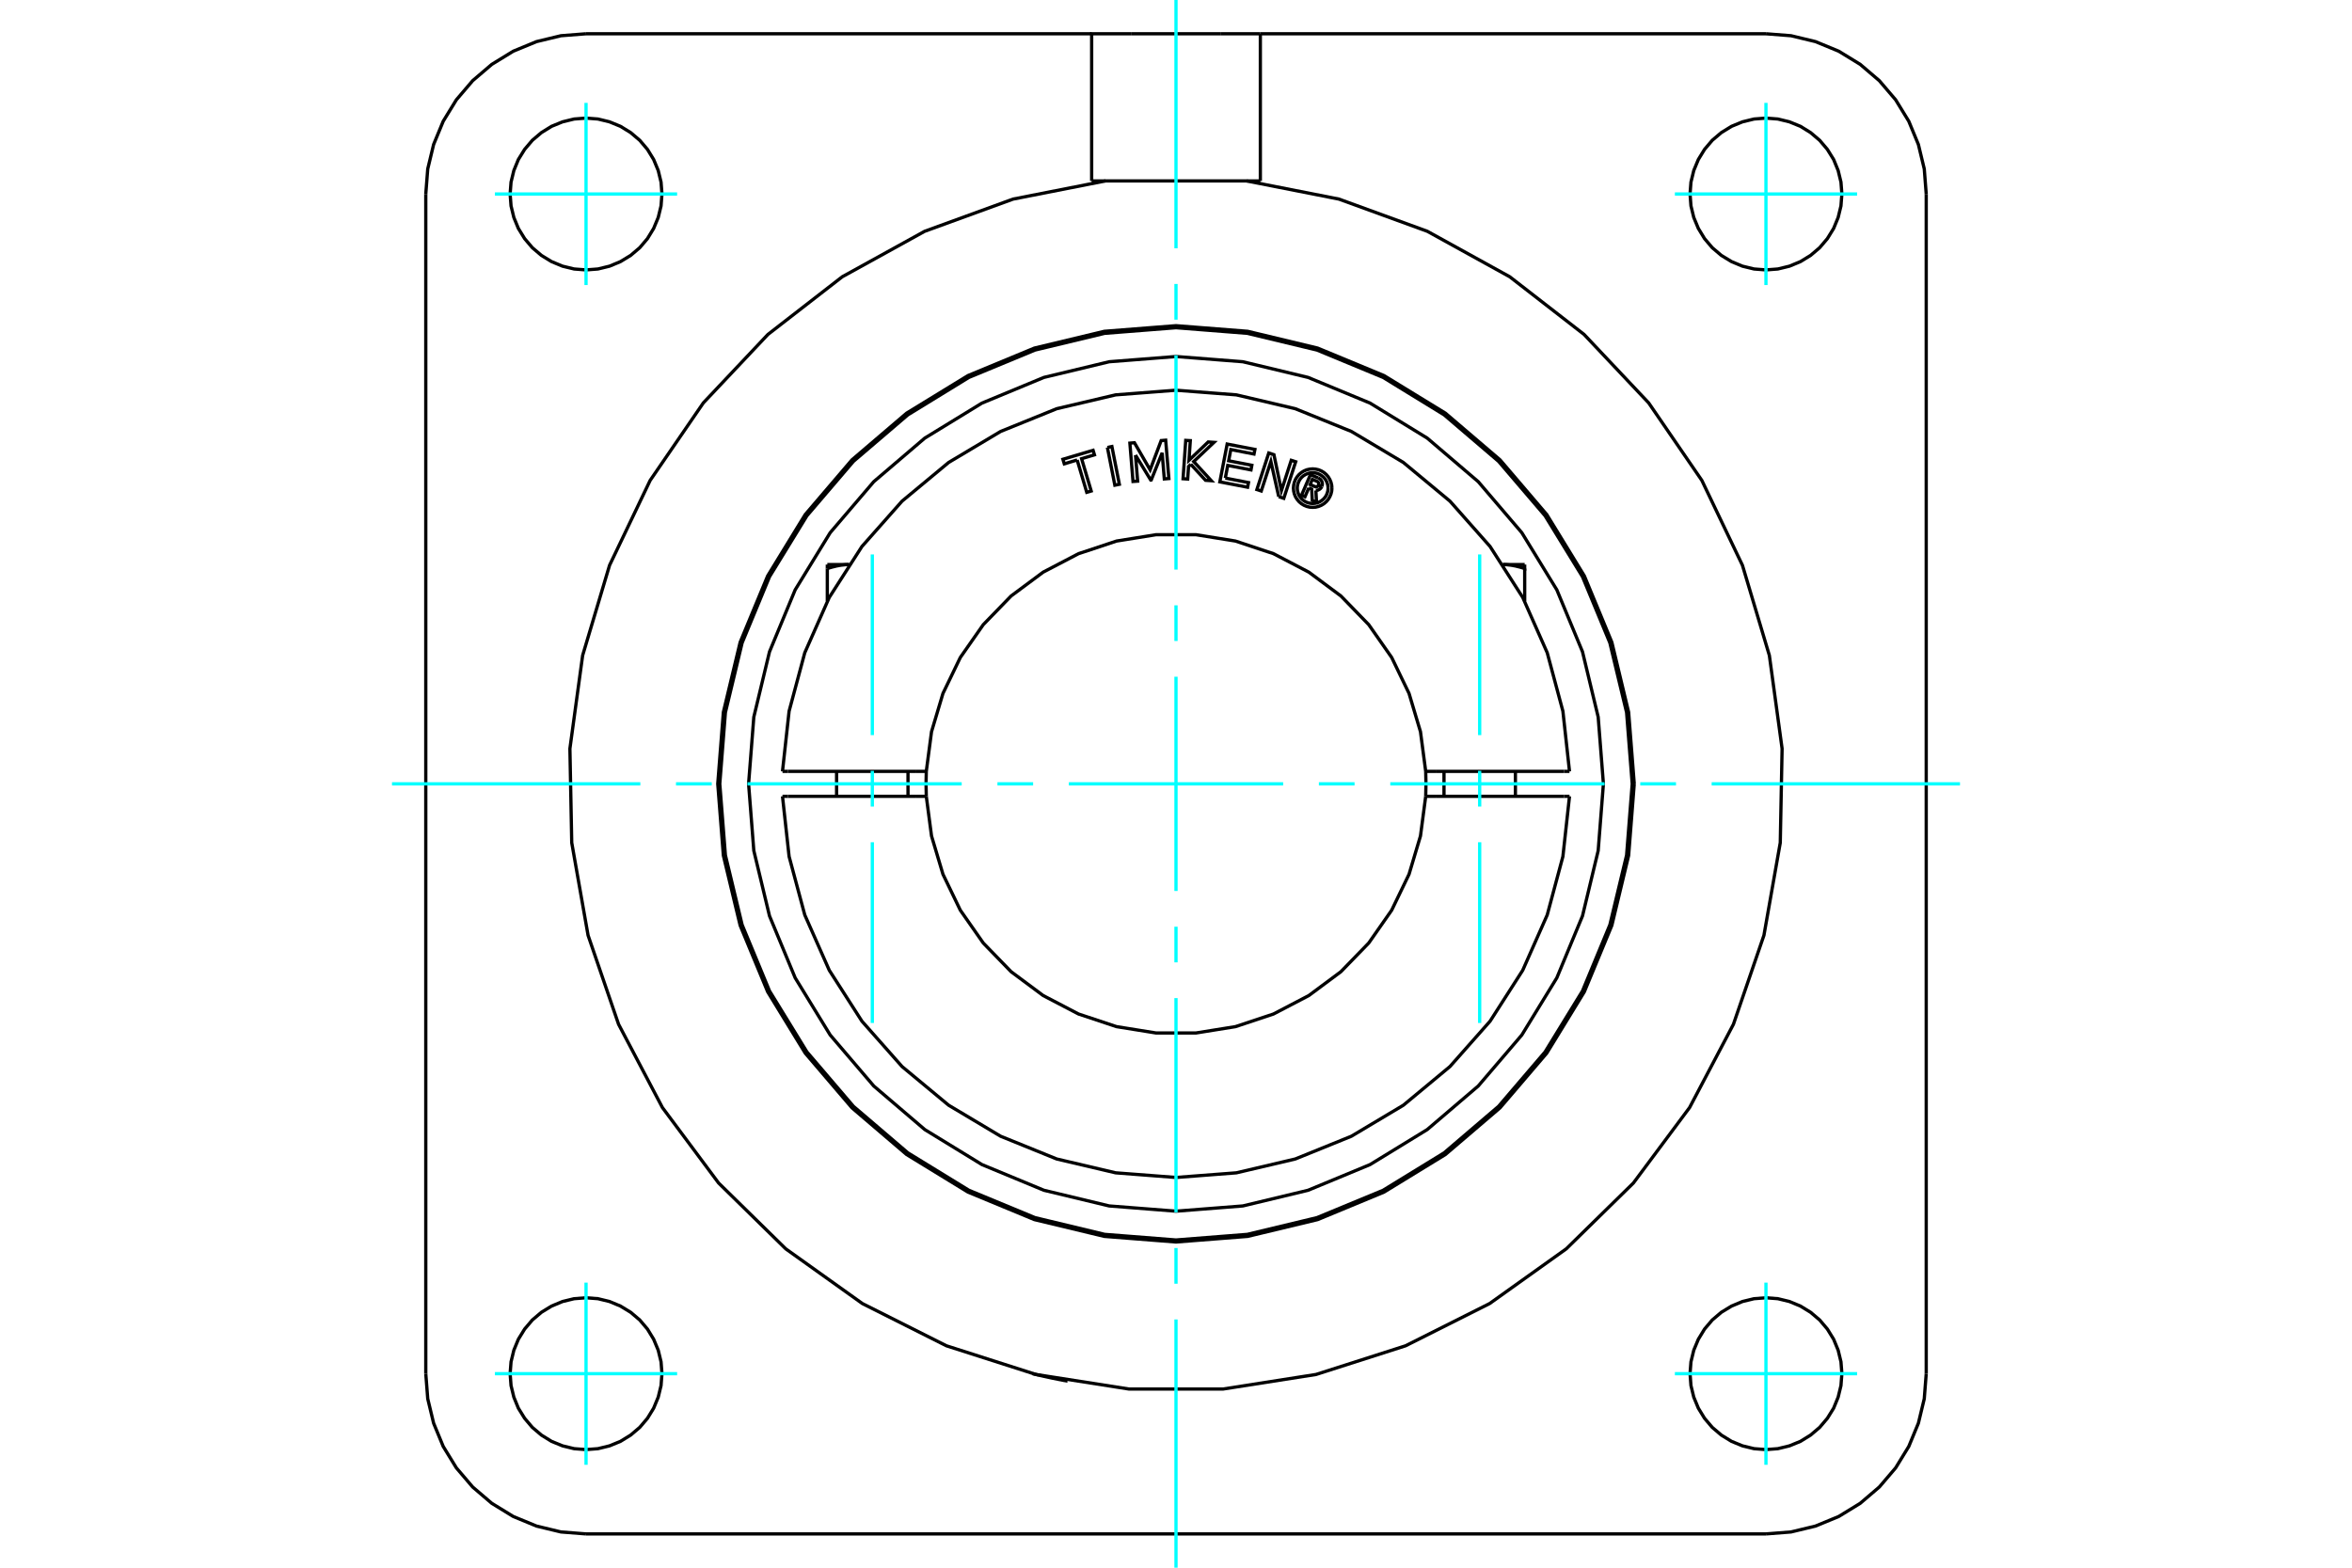 <?xml version="1.0" standalone="no"?>
<!DOCTYPE svg PUBLIC "-//W3C//DTD SVG 1.1//EN"
	"http://www.w3.org/Graphics/SVG/1.1/DTD/svg11.dtd">
<svg xmlns="http://www.w3.org/2000/svg" height="100%" width="100%" viewBox="0 0 36000 24000">
	<rect x="-1800" y="-1200" width="39600" height="26400" style="fill:#FFF"/>
	<g style="fill:none; fill-rule:evenodd" transform="matrix(1 0 0 1 0 0)">
		<g style="fill:none; stroke:#000; stroke-width:50; shape-rendering:geometricPrecision">
			<polyline points="16338,21143 16337,21143 16334,21142 16329,21141 16321,21140 16312,21138 16301,21136 16287,21134 16273,21131 16257,21128 16240,21124 16221,21121 16200,21117 16179,21112 16157,21108 16134,21103 16110,21099 16087,21094 16065,21089 16042,21084 16019,21079 15996,21074 15974,21069 15952,21064 15932,21060 15913,21055 15896,21051 15880,21048 15866,21044 15853,21041 15842,21039 15832,21036 15825,21035 15820,21033 15817,21033 15816,21032"/>
			<polyline points="16709,2770 16709,517 17311,517"/>
			<line x1="19291" y1="517" x2="19291" y2="2770"/>
			<line x1="18689" y1="517" x2="19291" y2="517"/>
			<line x1="17311" y1="517" x2="18689" y2="517"/>
			<line x1="19291" y1="517" x2="27030" y2="517"/>
			<line x1="8970" y1="517" x2="16709" y2="517"/>
			<line x1="16919" y1="2770" x2="16709" y2="2770"/>
			<polyline points="8970,517 8586,547 8212,637 7856,784 7528,985 7235,1235 6985,1528 6784,1856 6637,2212 6547,2586 6517,2970"/>
			<line x1="6517" y1="21030" x2="6517" y2="2970"/>
			<polyline points="6517,21030 6547,21414 6637,21788 6784,22144 6985,22472 7235,22765 7528,23015 7856,23216 8212,23363 8586,23453 8970,23483"/>
			<line x1="27030" y1="23483" x2="8970" y2="23483"/>
			<polyline points="27030,23483 27414,23453 27788,23363 28144,23216 28472,23015 28765,22765 29015,22472 29216,22144 29363,21788 29453,21414 29483,21030"/>
			<line x1="29483" y1="2970" x2="29483" y2="21030"/>
			<polyline points="29483,2970 29453,2586 29363,2212 29216,1856 29015,1528 28765,1235 28472,985 28144,784 27788,637 27414,547 27030,517"/>
			<line x1="19291" y1="2770" x2="19081" y2="2770"/>
			<polyline points="28192,2970 28178,2788 28135,2611 28066,2442 27970,2287 27852,2148 27713,2030 27558,1934 27389,1865 27212,1822 27030,1808 26848,1822 26671,1865 26503,1934 26347,2030 26208,2148 26090,2287 25995,2442 25925,2611 25882,2788 25868,2970 25882,3152 25925,3329 25995,3497 26090,3653 26208,3792 26347,3910 26503,4005 26671,4075 26848,4118 27030,4132 27212,4118 27389,4075 27558,4005 27713,3910 27852,3792 27970,3653 28066,3497 28135,3329 28178,3152 28192,2970"/>
			<polyline points="28192,21030 28178,20848 28135,20671 28066,20503 27970,20347 27852,20208 27713,20090 27558,19995 27389,19925 27212,19882 27030,19868 26848,19882 26671,19925 26503,19995 26347,20090 26208,20208 26090,20347 25995,20503 25925,20671 25882,20848 25868,21030 25882,21212 25925,21389 25995,21558 26090,21713 26208,21852 26347,21970 26503,22066 26671,22135 26848,22178 27030,22192 27212,22178 27389,22135 27558,22066 27713,21970 27852,21852 27970,21713 28066,21558 28135,21389 28178,21212 28192,21030"/>
			<polyline points="10132,21030 10118,20848 10075,20671 10005,20503 9910,20347 9792,20208 9653,20090 9497,19995 9329,19925 9152,19882 8970,19868 8788,19882 8611,19925 8442,19995 8287,20090 8148,20208 8030,20347 7934,20503 7865,20671 7822,20848 7808,21030 7822,21212 7865,21389 7934,21558 8030,21713 8148,21852 8287,21970 8442,22066 8611,22135 8788,22178 8970,22192 9152,22178 9329,22135 9497,22066 9653,21970 9792,21852 9910,21713 10005,21558 10075,21389 10118,21212 10132,21030"/>
			<polyline points="10132,2970 10118,2788 10075,2611 10005,2442 9910,2287 9792,2148 9653,2030 9497,1934 9329,1865 9152,1822 8970,1808 8788,1822 8611,1865 8442,1934 8287,2030 8148,2148 8030,2287 7934,2442 7865,2611 7822,2788 7808,2970 7822,3152 7865,3329 7934,3497 8030,3653 8148,3792 8287,3910 8442,4005 8611,4075 8788,4118 8970,4132 9152,4118 9329,4075 9497,4005 9653,3910 9792,3792 9910,3653 10005,3497 10075,3329 10118,3152 10132,2970"/>
			<polyline points="19081,2770 16919,2770 15506,3048 14153,3541 12892,4237 11754,5120 10766,6167 9951,7355 9330,8654 8918,10034 8723,11461 8751,12901 9001,14319 9468,15681 10139,16956 10999,18111 12027,19119 13199,19956 14486,20603 15857,21042 17280,21265 18720,21265 20143,21042 21514,20603 22801,19956 23973,19119 25001,18111 25861,16956 26532,15681 26999,14319 27249,12901 27277,11461 27082,10034 26670,8654 26049,7355 25234,6167 24246,5120 23108,4237 21847,3541 20494,3048 19081,2770"/>
			<polyline points="25014,12000 24928,10903 24671,9832 24250,8816 23675,7877 22960,7040 22123,6325 21184,5750 20168,5329 19097,5072 18000,4986 16903,5072 15832,5329 14816,5750 13877,6325 13040,7040 12325,7877 11750,8816 11329,9832 11072,10903 10986,12000 11072,13097 11329,14168 11750,15184 12325,16123 13040,16960 13877,17675 14816,18250 15832,18671 16903,18928 18000,19014 19097,18928 20168,18671 21184,18250 22123,17675 22960,16960 23675,16123 24250,15184 24671,14168 24928,13097 25014,12000"/>
			<polyline points="12663,8704 12673,8701 12684,8697 12694,8694 12704,8691 12715,8688 12725,8685 12735,8682 12744,8680 12754,8677 12764,8675 12774,8672 12783,8670 12793,8668 12803,8665 12812,8663 12822,8662 12831,8660 12840,8658 12850,8656 12859,8655 12868,8653 12877,8652 12887,8651 12896,8650 12905,8649 12914,8648 12923,8647 12932,8646 12941,8645 12950,8645 12960,8644 12969,8644 12978,8643 12987,8643 12996,8643"/>
			<line x1="12663" y1="9203" x2="12663" y2="8704"/>
			<line x1="12663" y1="8643" x2="12663" y2="8704"/>
			<line x1="12663" y1="8643" x2="12996" y2="8643"/>
			<line x1="23337" y1="9203" x2="23337" y2="8704"/>
			<polyline points="23004,8643 23013,8643 23022,8643 23031,8644 23040,8644 23050,8645 23059,8645 23068,8646 23077,8647 23086,8648 23095,8649 23104,8650 23113,8651 23123,8652 23132,8653 23141,8655 23150,8656 23160,8658 23169,8660 23178,8662 23188,8663 23197,8665 23207,8668 23217,8670 23226,8672 23236,8675 23246,8677 23256,8680 23265,8682 23275,8685 23285,8688 23296,8691 23306,8694 23316,8697 23327,8701 23337,8704 23337,8643"/>
			<line x1="23004" y1="8643" x2="23337" y2="8643"/>
			<polyline points="20033,7469 19974,7605 19921,7582 20058,7266 20176,7317"/>
			<polyline points="20232,7448 20237,7433 20240,7417 20240,7401 20237,7385 20232,7370 20224,7356 20215,7343 20203,7333 20190,7324 20176,7317"/>
			<polyline points="20232,7448 20182,7426 20184,7419 20185,7413 20185,7406 20184,7399 20182,7393 20179,7387 20175,7381 20170,7376 20164,7372 20158,7369 20087,7339 20053,7418 20125,7449 20131,7451 20138,7452 20144,7452 20151,7452 20157,7450 20163,7447 20169,7443 20174,7438 20178,7433 20181,7427 20232,7449"/>
			<polyline points="20141,7508 20157,7506 20173,7503 20188,7496 20202,7487 20214,7476 20224,7463 20232,7449"/>
			<polyline points="20141,7508 20151,7688 20086,7661 20077,7488 20033,7469"/>
			<polyline points="18755,7319 19110,7388 19096,7459 18671,7377 18783,6798 19208,6880 19194,6951 18839,6882 18806,7054 19161,7123 19148,7194 18792,7125 18755,7319"/>
			<polyline points="17380,6967 17413,7366 17342,7371 17294,6784 17364,6778 17604,7193 17773,6745 17842,6739 17891,7326 17821,7332 17788,6933 17621,7348 17613,7349 17380,6967"/>
			<polyline points="16487,7042 16290,7101 16269,7031 16731,6894 16752,6963 16555,7022 16702,7517 16634,7537 16487,7042"/>
			<polyline points="16950,6850 17019,6836 17133,7414 17064,7428 16950,6850"/>
			<polyline points="18227,7108 18192,7142 18179,7334 18108,7329 18149,6742 18219,6746 18199,7046 18493,6766 18581,6772 18271,7066 18540,7359 18452,7353 18227,7108"/>
			<polyline points="19573,7604 19452,7065 19305,7517 19238,7495 19420,6935 19499,6961 19614,7511 19764,7047 19832,7069 19650,7629 19573,7604"/>
			<polyline points="20387,7473 20383,7427 20372,7382 20354,7339 20330,7299 20300,7264 20265,7234 20226,7210 20183,7192 20138,7182 20092,7178 20046,7182 20001,7192 19958,7210 19919,7234 19884,7264 19854,7299 19829,7339 19812,7382 19801,7427 19797,7473 19801,7519 19812,7564 19829,7606 19854,7646 19884,7681 19919,7711 19958,7735 20001,7753 20046,7764 20092,7767 20138,7764 20183,7753 20226,7735 20265,7711 20300,7681 20330,7646 20354,7606 20372,7564 20383,7519 20387,7473"/>
			<polyline points="20328,7473 20325,7436 20316,7400 20302,7366 20283,7334 20259,7306 20230,7282 20199,7263 20165,7248 20129,7240 20092,7237 20055,7240 20019,7248 19985,7263 19953,7282 19925,7306 19901,7334 19882,7366 19868,7400 19859,7436 19856,7473 19859,7510 19868,7545 19882,7580 19901,7611 19925,7639 19953,7663 19985,7683 20019,7697 20055,7705 20092,7708 20129,7705 20165,7697 20199,7683 20230,7663 20259,7639 20283,7611 20302,7580 20316,7545 20325,7510 20328,7473"/>
			<line x1="14025" y1="11809" x2="14178" y2="11809"/>
			<line x1="12059" y1="11809" x2="14025" y2="11809"/>
			<line x1="11977" y1="11809" x2="12059" y2="11809"/>
			<line x1="12059" y1="12191" x2="11977" y2="12191"/>
			<line x1="14025" y1="12191" x2="12059" y2="12191"/>
			<line x1="14178" y1="12191" x2="14025" y2="12191"/>
			<line x1="21975" y1="12191" x2="21822" y2="12191"/>
			<line x1="23941" y1="12191" x2="21975" y2="12191"/>
			<line x1="24023" y1="12191" x2="23941" y2="12191"/>
			<polyline points="14178,11809 14174,12000 14178,12191"/>
			<polyline points="21822,12191 21826,12000 21822,11809"/>
			<line x1="23941" y1="11809" x2="24023" y2="11809"/>
			<line x1="21975" y1="11809" x2="23941" y2="11809"/>
			<line x1="21822" y1="11809" x2="21975" y2="11809"/>
			<polyline points="11977,12191 12078,13112 12318,14007 12693,14854 13193,15634 13807,16328 14520,16920 15316,17395 16174,17743 17076,17955 18000,18026 18924,17955 19826,17743 20684,17395 21480,16920 22193,16328 22807,15634 23307,14854 23682,14007 23922,13112 24023,12191"/>
			<polyline points="14178,12191 14258,12798 14433,13384 14699,13935 15050,14437 15476,14876 15967,15241 16509,15524 17090,15717 17694,15814 18306,15814 18910,15717 19491,15524 20033,15241 20524,14876 20950,14437 21301,13935 21567,13384 21742,12798 21822,12191"/>
			<polyline points="21822,11809 21742,11202 21567,10616 21301,10065 20950,9563 20524,9124 20033,8759 19491,8476 18910,8283 18306,8186 17694,8186 17090,8283 16509,8476 15967,8759 15476,9124 15050,9563 14699,10065 14433,10616 14258,11202 14178,11809"/>
			<polyline points="24023,11809 23922,10888 23682,9993 23307,9146 22807,8366 22193,7672 21480,7080 20684,6605 19826,6257 18924,6045 18000,5974 17076,6045 16174,6257 15316,6605 14520,7080 13807,7672 13193,8366 12693,9146 12318,9993 12078,10888 11977,11809"/>
			<polyline points="24983,12000 24897,10908 24641,9842 24222,8830 23649,7896 22937,7063 22104,6351 21170,5778 20158,5359 19092,5103 18000,5017 16908,5103 15842,5359 14830,5778 13896,6351 13063,7063 12351,7896 11778,8830 11359,9842 11103,10908 11017,12000 11103,13092 11359,14158 11778,15170 12351,16104 13063,16937 13896,17649 14830,18222 15842,18641 16908,18897 18000,18983 19092,18897 20158,18641 21170,18222 22104,17649 22937,16937 23649,16104 24222,15170 24641,14158 24897,13092 24983,12000"/>
			<polyline points="24542,12000 24462,10977 24222,9978 23829,9030 23293,8155 22626,7374 21845,6707 20970,6171 20022,5778 19023,5538 18000,5458 16977,5538 15978,5778 15030,6171 14155,6707 13374,7374 12707,8155 12171,9030 11778,9978 11538,10977 11458,12000 11538,13023 11778,14022 12171,14970 12707,15845 13374,16626 14155,17293 15030,17829 15978,18222 16977,18462 18000,18542 19023,18462 20022,18222 20970,17829 21845,17293 22626,16626 23293,15845 23829,14970 24222,14022 24462,13023 24542,12000"/>
			<line x1="13898" y1="12191" x2="13898" y2="11809"/>
			<line x1="12805" y1="11809" x2="12805" y2="12191"/>
			<line x1="23195" y1="12191" x2="23195" y2="11809"/>
			<line x1="22102" y1="11809" x2="22102" y2="12191"/>
		</g>
		<g style="fill:none; stroke:#0FF; stroke-width:50; shape-rendering:geometricPrecision">
			<line x1="18000" y1="24000" x2="18000" y2="20199"/>
			<line x1="18000" y1="19653" x2="18000" y2="19106"/>
			<line x1="18000" y1="18560" x2="18000" y2="15280"/>
			<line x1="18000" y1="14733" x2="18000" y2="14187"/>
			<line x1="18000" y1="13640" x2="18000" y2="10360"/>
			<line x1="18000" y1="9813" x2="18000" y2="9267"/>
			<line x1="18000" y1="8720" x2="18000" y2="5440"/>
			<line x1="18000" y1="4894" x2="18000" y2="4347"/>
			<line x1="18000" y1="3801" x2="18000" y2="0"/>
			<line x1="6000" y1="12000" x2="9801" y2="12000"/>
			<line x1="10347" y1="12000" x2="10894" y2="12000"/>
			<line x1="11440" y1="12000" x2="14720" y2="12000"/>
			<line x1="15267" y1="12000" x2="15813" y2="12000"/>
			<line x1="16360" y1="12000" x2="19640" y2="12000"/>
			<line x1="20187" y1="12000" x2="20733" y2="12000"/>
			<line x1="21280" y1="12000" x2="24560" y2="12000"/>
			<line x1="25106" y1="12000" x2="25653" y2="12000"/>
			<line x1="26199" y1="12000" x2="30000" y2="12000"/>
			<line x1="8970" y1="4364" x2="8970" y2="1575"/>
			<line x1="7575" y1="2970" x2="10364" y2="2970"/>
			<line x1="7575" y1="21030" x2="10364" y2="21030"/>
			<line x1="8970" y1="22425" x2="8970" y2="19636"/>
			<line x1="27030" y1="22425" x2="27030" y2="19636"/>
			<line x1="25636" y1="21030" x2="28425" y2="21030"/>
			<line x1="25636" y1="2970" x2="28425" y2="2970"/>
			<line x1="27030" y1="4364" x2="27030" y2="1575"/>
			<line x1="13352" y1="15661" x2="13352" y2="12894"/>
			<line x1="13352" y1="12348" x2="13352" y2="11801"/>
			<line x1="13352" y1="11254" x2="13352" y2="8488"/>
			<line x1="22648" y1="15661" x2="22648" y2="12894"/>
			<line x1="22648" y1="12348" x2="22648" y2="11801"/>
			<line x1="22648" y1="11254" x2="22648" y2="8488"/>
		</g>
	</g>
</svg>
